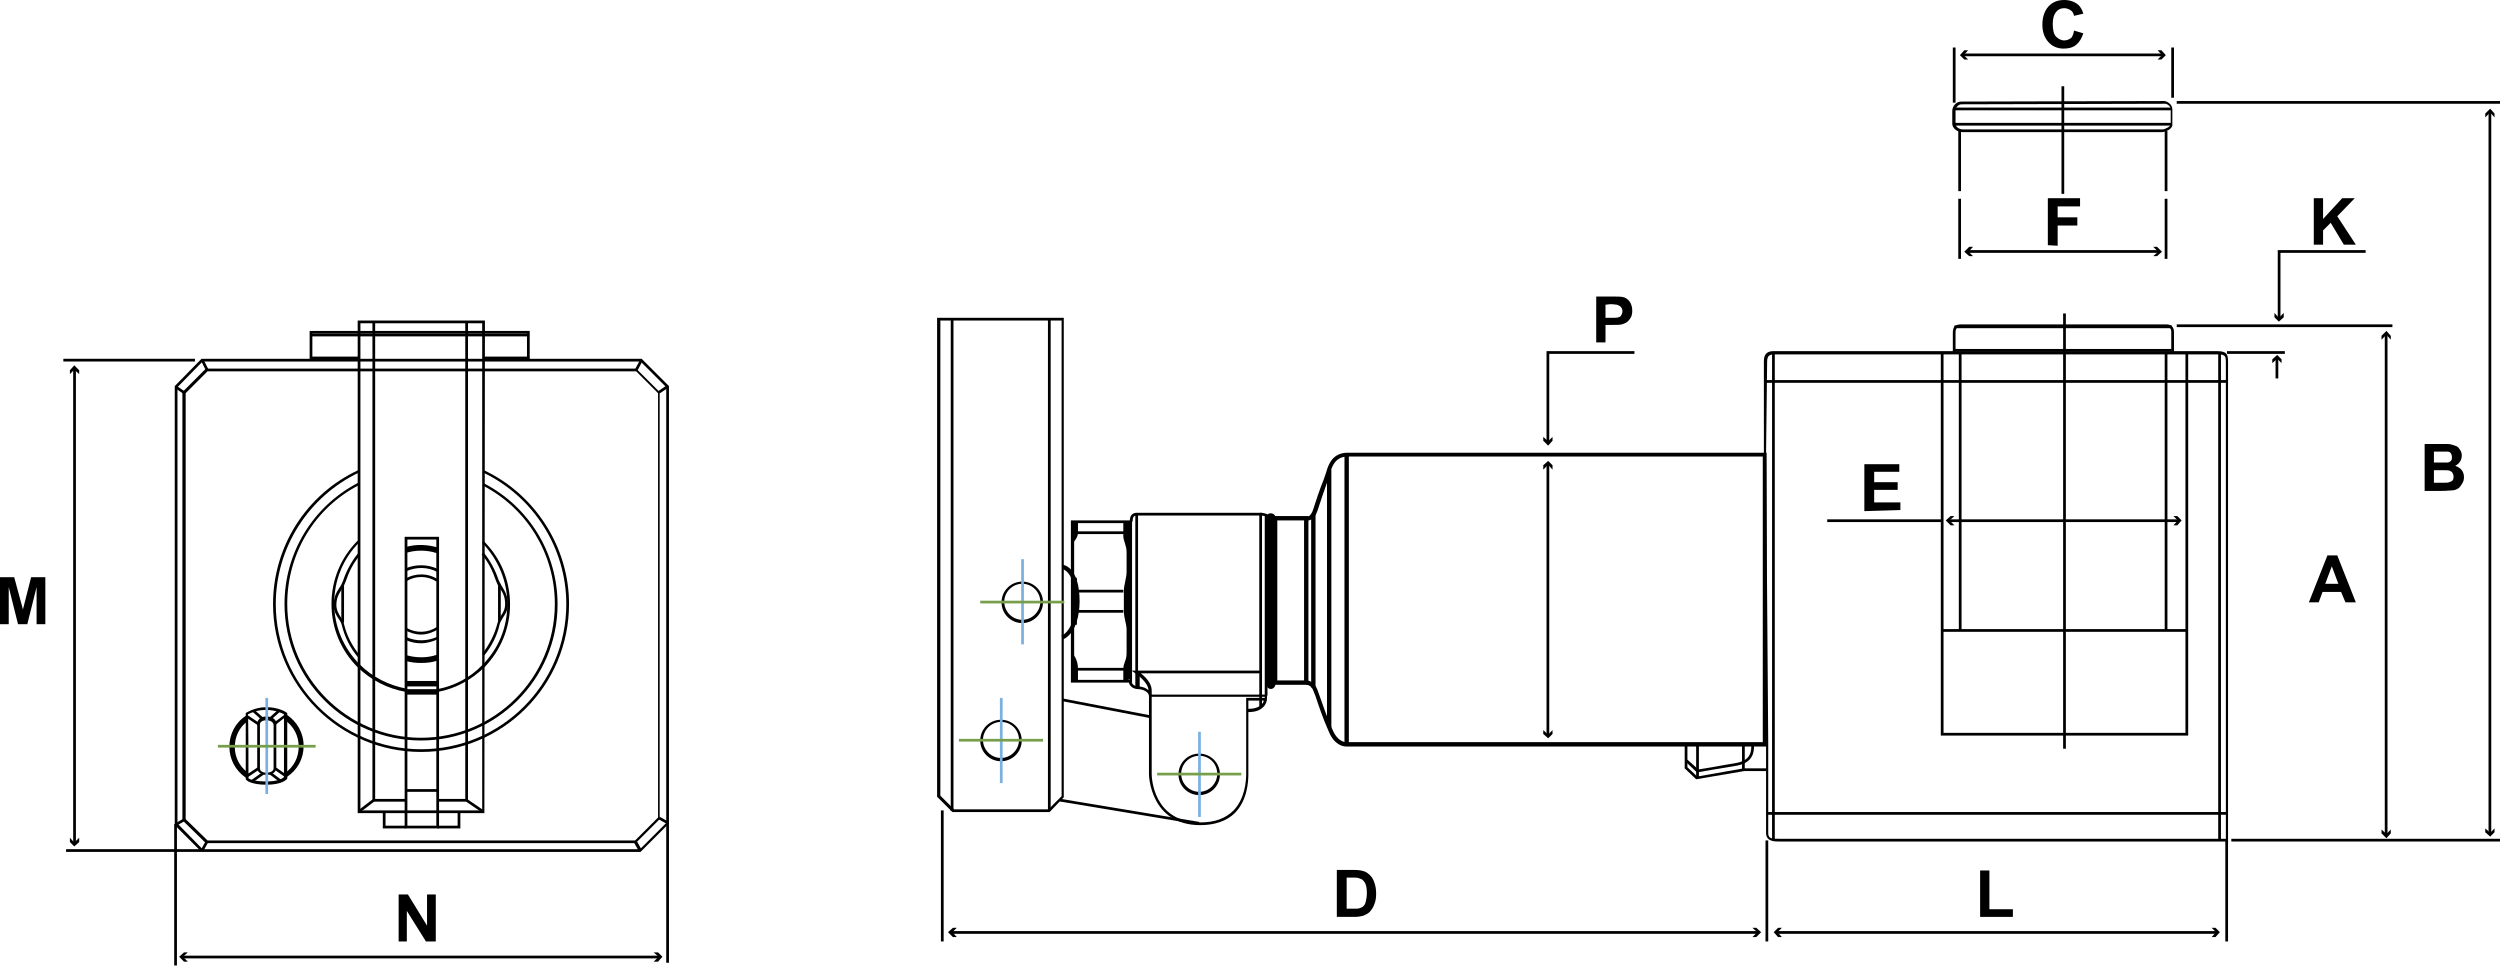 <?xml version="1.0" encoding="utf-8"?>
<!-- Generator: Adobe Illustrator 27.6.1, SVG Export Plug-In . SVG Version: 6.00 Build 0)  -->
<!DOCTYPE svg PUBLIC "-//W3C//DTD SVG 1.1//EN" "http://www.w3.org/Graphics/SVG/1.1/DTD/svg11.dtd">
<svg version="1.1" id="Layer_1" xmlns:x="http://ns.adobe.com/Extensibility/1.0/" xmlns:i="http://ns.adobe.com/AdobeIllustrator/10.0/" xmlns:graph="http://ns.adobe.com/Graphs/1.0/"
	 xmlns="http://www.w3.org/2000/svg" xmlns:xlink="http://www.w3.org/1999/xlink" x="0px" y="0px" viewBox="0 0 457.8 176.9"
	 style="enable-background:new 0 0 457.8 176.9;" xml:space="preserve">
<style type="text/css">
	.st0{fill:#7CB0DF;}
	.st1{fill:#769E4B;}
</style>
<g id="Layer_2_00000131347387644791034450000000605548833600353416_">
	<g>
		<path d="M116.4,154.4H37.7l-4.3-4.2V71.8l4.3-4.3h78.8l4.3,4.3V150L116.4,154.4z M38,153.9h78.3l4.2-4.2V72l-4-4H38l-4,4v78
			L38,153.9z"/>
	</g>
	<g>
		<path d="M117.3,156H36.9l-4.9-4.9V70.7l4.9-5h80.6l5,5v80.1L117.3,156z M37.1,155.5h80.1l4.8-4.8V70.9l-4.7-4.7H37.1l-4.6,4.7
			v79.9L37.1,155.5z"/>
	</g>
	<g>
		<path d="M88.7,148.9H65.5V58.7h23.3L88.7,148.9L88.7,148.9z M66,148.4h22.3V59.2H66V148.4z"/>
	</g>
	<g>
		<polygon points="117,155.9 116.1,154.3 116.6,154 117.5,155.6 		"/>
	</g>
	<g>
		<rect x="121.2" y="149.4" transform="matrix(0.488 -0.873 0.873 0.488 -69.02 182.898)" width="0.5" height="1.8"/>
	</g>
	<g>
		<rect x="120.5" y="71.1" transform="matrix(0.832 -0.555 0.555 0.832 -19.195 79.35)" width="1.9" height="0.5"/>
	</g>
	<g>
		<rect x="116" y="66.6" transform="matrix(0.467 -0.884 0.884 0.467 3.233 139.092)" width="2" height="0.5"/>
	</g>
	<g>
		<rect x="37.2" y="65.9" transform="matrix(0.893 -0.451 0.451 0.893 -26.114 24.023)" width="0.5" height="1.9"/>
	</g>
	<g>
		<rect x="32.7" y="70.4" transform="matrix(0.566 -0.825 0.825 0.566 -44.539 58.192)" width="0.5" height="1.9"/>
	</g>
	<g>
		<rect x="32.1" y="150.3" transform="matrix(0.866 -0.5 0.5 0.866 -70.863 36.667)" width="1.8" height="0.5"/>
	</g>
	<g>
		<rect x="36.5" y="154.7" transform="matrix(0.488 -0.873 0.873 0.488 -116.07 111.965)" width="1.8" height="0.5"/>
	</g>
	<g>
		<polygon points="97,66 96.5,66 96.5,61.1 57.2,61.1 57.2,66 56.7,66 56.7,60.6 97,60.6 		"/>
	</g>
	<g>
		<rect x="56.9" y="61.1" width="39.8" height="0.5"/>
	</g>
	<g>
		<polygon points="74.3,146.8 68.2,146.8 68.2,59 68.7,59 68.7,146.3 74.3,146.3 		"/>
	</g>
	<g>
		<polygon points="85.7,146.8 80.1,146.8 80.1,146.3 85.2,146.3 85.2,59 85.7,59 		"/>
	</g>
	<g>
		<rect x="65.4" y="147.4" transform="matrix(0.795 -0.606 0.606 0.795 -75.751 70.861)" width="3.4" height="0.5"/>
	</g>
	<g>
		<rect x="86.7" y="145.8" transform="matrix(0.565 -0.825 0.825 0.565 -83.95 135.921)" width="0.5" height="3.6"/>
	</g>
	<g>
		<path d="M80.4,151.7h-6.3V98.3h6.3V151.7z M74.6,151.2h5.3V98.8h-5.3V151.2z"/>
	</g>
	<g>
		<polygon points="74.3,151.7 70.1,151.7 70.1,148.6 70.6,148.6 70.6,151.2 74.3,151.2 		"/>
	</g>
	<g>
		<polygon points="84.3,151.7 80.1,151.7 80.1,151.2 83.8,151.2 83.8,148.6 84.3,148.6 		"/>
	</g>
	<g>
		<path d="M77.1,137.7c-14.9,0-27.1-12.2-27.1-27.1c0-10.5,6.1-20.1,15.6-24.5l0.2,0.4c-9.3,4.4-15.3,13.8-15.3,24.1
			c0,14.7,11.9,26.6,26.6,26.6c14.7,0,26.6-11.9,26.6-26.6c0-10.2-6-19.7-15.3-24.1l0.2-0.4c9.4,4.4,15.6,14.1,15.6,24.5
			C104.2,125.6,92,137.7,77.1,137.7z"/>
	</g>
	<g>
		<path d="M77.1,135.6c-13.8,0-25-11.2-25-25c0-9.4,5.2-17.9,13.5-22.2l0.2,0.4c-8.2,4.2-13.2,12.6-13.2,21.8
			c0,13.5,11,24.5,24.5,24.5s24.5-11,24.5-24.5c0-9.2-5.1-17.5-13.2-21.7l0.2-0.4c8.3,4.3,13.5,12.8,13.5,22.2
			C102.1,124.4,90.8,135.6,77.1,135.6z"/>
	</g>
	<g>
		<path d="M74.3,126.7c-3.3-0.6-6.3-2.1-8.8-4.5c-3.1-3.1-4.8-7.2-4.8-11.6c0-4.4,1.7-8.5,4.8-11.6l0.3,0.3c-3,3-4.6,7-4.6,11.2
			c0,4.2,1.7,8.2,4.7,11.2c2.3,2.3,5.3,3.8,8.5,4.4L74.3,126.7z"/>
	</g>
	<g>
		<path d="M80.2,126.7l-0.1-0.5c3.1-0.6,6-2.1,8.2-4.4c3-3,4.6-6.9,4.6-11.2c0-4.2-1.7-8.2-4.6-11.2l0.3-0.3
			c3.1,3.1,4.8,7.2,4.8,11.6c0,4.3-1.7,8.4-4.7,11.5C86.3,124.5,83.4,126.1,80.2,126.7z"/>
	</g>
	<g>
		<path d="M77.1,117.8c-1,0-1.9-0.2-2.8-0.6l0.2-0.5c1.8,0.8,3.8,0.7,5.6-0.1l0.2,0.4C79.2,117.5,78.2,117.8,77.1,117.8z"/>
	</g>
	<g>
		<path d="M80,104.7c-1.7-0.9-3.8-0.9-5.6-0.1l-0.2-0.5c1.9-0.8,4.1-0.8,6,0.1L80,104.7z"/>
	</g>
	<g>
		<path d="M79.9,106.5c-1.6-1.1-3.8-1.1-5.4-0.1l-0.3-0.4c1.8-1.1,4.2-1.1,6,0.1L79.9,106.5z"/>
	</g>
	<g>
		<path d="M77.1,116.2c-1,0-2-0.3-2.9-0.8l0.3-0.4c1.7,1,3.9,0.9,5.5-0.2l0.3,0.4C79.3,115.8,78.2,116.2,77.1,116.2z"/>
	</g>
	<g>
		<path d="M77.1,121.4c-1,0-1.9-0.1-2.9-0.4l0.3-1c1.8,0.5,3.8,0.5,5.5-0.1l0.3,1C79.2,121.3,78.2,121.4,77.1,121.4z"/>
	</g>
	<g>
		<path d="M80,101.3c-1.8-0.6-3.7-0.6-5.5-0.1l-0.3-1c2-0.6,4.1-0.5,6.1,0.1L80,101.3z"/>
	</g>
	<g>
		<rect x="74.3" y="144.5" width="5.8" height="0.5"/>
	</g>
	<g>
		<rect x="74.3" y="124.7" width="5.8" height="1"/>
	</g>
	<g>
		<rect x="74.3" y="126.2" width="5.8" height="1"/>
	</g>
	<g>
		<path d="M65.5,120.3c-1.4-1.7-2.4-3.7-2.9-5.8c-0.1-0.4-0.3-0.8-0.6-1.2c-0.4-0.6-0.9-1.4-0.9-2.4c0-1.6,0.5-2.4,1-3.2
			c0.3-0.4,0.5-0.8,0.7-1.3c0.6-1.8,1.5-3.5,2.7-5l0.4,0.3c-1.2,1.4-2,3-2.6,4.8c-0.2,0.5-0.4,1-0.7,1.4c-0.5,0.8-1,1.5-1,2.9
			c0,0.9,0.4,1.6,0.8,2.2c0.3,0.4,0.5,0.8,0.6,1.3c0.5,2.1,1.5,4,2.8,5.6L65.5,120.3z"/>
	</g>
	<g>
		<rect x="62.5" y="107.2" width="0.5" height="6.8"/>
	</g>
	<g>
		<path d="M88.7,120l-0.4-0.3c1.3-1.6,2.3-3.6,2.8-5.6c0.1-0.5,0.4-0.9,0.6-1.3c0.4-0.6,0.8-1.2,0.8-2.2c0-1.4-0.5-2.2-1-2.9
			c-0.3-0.4-0.5-0.9-0.7-1.4c-0.6-1.8-1.4-3.4-2.6-4.8l0.4-0.3c1.2,1.5,2.1,3.2,2.7,5c0.2,0.5,0.4,0.8,0.7,1.3c0.5,0.8,1,1.7,1,3.2
			c0,1.1-0.5,1.8-0.9,2.4c-0.2,0.4-0.5,0.8-0.6,1.2C91.1,116.2,90.1,118.3,88.7,120z"/>
	</g>
	<g>
		<rect x="91.2" y="106.9" width="0.5" height="6.8"/>
	</g>
	<g>
		<rect x="56.9" y="65.3" width="8.8" height="0.5"/>
	</g>
	<g>
		<rect x="88.5" y="65.3" width="8.4" height="0.5"/>
	</g>
	<g>
		<path d="M48.8,143.7c-2.8,0-3.7-0.8-3.7-0.9l-0.1-0.1v-12.1l0.1-0.1c0.1,0,1.5-1,3.7-1s3.6,0.9,3.7,1l0.1,0.1v12l-0.1,0.1
			C52.5,142.7,51.7,143.7,48.8,143.7z M45.5,142.5c0.2,0.2,1.1,0.6,3.3,0.6c2.2,0,3-0.6,3.2-0.8v-11.5c-0.3-0.2-1.6-0.8-3.3-0.8
			c-1.7,0-2.9,0.6-3.3,0.8C45.5,130.9,45.5,142.5,45.5,142.5z"/>
	</g>
	<g>
		<path d="M48.8,141.9c-0.6,0-1.1-0.2-1.4-0.5c-0.3-0.3-0.3-0.7-0.3-0.8v-8.1c0,0,0-1.3,1.7-1.3c1.3,0,1.8,0.8,1.8,1.2v8.1
			C50.6,140.8,50.5,141.9,48.8,141.9z M47.6,132.6v8.1c0,0,0,0.2,0.1,0.4c0.2,0.2,0.5,0.4,1.1,0.4c1.2,0,1.3-0.7,1.3-0.7v-8.1
			c0-0.1-0.2-0.8-1.3-0.8C47.7,131.9,47.6,132.5,47.6,132.6z"/>
	</g>
	<g>
		<rect x="48.6" y="127.8" class="st0" width="0.5" height="17.6"/>
	</g>
	<g>
		<polygon points="48,131.9 46.3,130.4 46.6,130 48.3,131.5 		"/>
	</g>
	<g>
		<rect x="49.2" y="130.7" transform="matrix(0.741 -0.671 0.671 0.741 -74.876 67.623)" width="2.2" height="0.5"/>
	</g>
	<g>
		<polygon points="50.5,132.7 50.2,132.3 52.2,130.8 52.5,131.1 		"/>
	</g>
	<g>
		<polygon points="47.2,132.8 45.1,131.4 45.4,131 47.5,132.4 		"/>
	</g>
	<g>
		<polygon points="45.4,142.3 45.1,141.9 47.2,140.5 47.5,140.9 		"/>
	</g>
	<g>
		<rect x="45.9" y="142.1" transform="matrix(0.815 -0.579 0.579 0.815 -73.725 53.652)" width="2.6" height="0.5"/>
	</g>
	<g>
		<rect x="50.2" y="141.1" transform="matrix(0.605 -0.796 0.796 0.605 -93.374 96.359)" width="0.5" height="2.5"/>
	</g>
	<g>
		<polygon points="52.2,142.3 50.2,140.9 50.5,140.5 52.5,141.9 		"/>
	</g>
	<g>
		<g>
			<path d="M45,142.4c-1.9-1.3-3-3.4-3-5.7c0-2.2,1.1-4.4,3-5.6c0,0,0,0,0,0l0.3-0.2l0.1,1c-0.1,0.1,0,0.1-0.1,0.2
				c-1.5,1.1-2.3,2.8-2.3,4.7c0,1.8,0.8,3.5,2.3,4.6c0.1,0.1,0.1,0.1,0.2,0.2l-0.2,0.5L45,142.4z"/>
		</g>
	</g>
	<g>
		<g>
			<path d="M52.5,142.5l-0.1-0.5l-0.3-0.4c1.7-1.1,2.6-2.9,2.6-4.9c0-1.9-0.9-3.7-2.5-4.8c-0.1-0.1-0.1-0.1-0.2-0.2l0.2-1l0.2,0.1
				c2,1.3,3.2,3.4,3.2,5.8c0,2.3-1.1,4.4-3.1,5.7C52.7,142.4,52.5,142.5,52.5,142.5z"/>
		</g>
	</g>
	<g>
		<rect x="39.9" y="136.4" class="st1" width="17.9" height="0.5"/>
	</g>
	<g>
		<path d="M192.2,148.7h-17.8l-2.8-2.8V58.2h23.2V146L192.2,148.7z M174.7,148.2H192l2.4-2.4V58.7h-22.2v87L174.7,148.2z"/>
	</g>
	<g>
		<rect x="174.1" y="58.5" width="0.5" height="90"/>
	</g>
	<g>
		<rect x="191.9" y="58.5" width="0.5" height="90"/>
	</g>
	<g>
		<rect x="202.4" y="121.6" transform="matrix(0.189 -0.982 0.982 0.189 36.846 304.173)" width="0.5" height="16.3"/>
	</g>
	<g>
		<rect x="206.5" y="135.8" transform="matrix(0.164 -0.987 0.987 0.164 26.179 328.317)" width="0.5" height="25.8"/>
	</g>
	<g>
		<path d="M219.8,151.1c-9.2,0-9.4-9.2-9.4-9.2v-14.7H232l0,0.2c0,0,0.2,1-0.5,1.9c-0.6,0.7-1.5,1.1-2.9,1.1v11.4
			c0,1.4-0.2,4.8-2.5,7.1C224.7,150.3,222.5,151.1,219.8,151.1z M210.9,127.6v14.2c0,0.4,0.2,8.8,8.9,8.8c2.6,0,4.6-0.7,6.1-2.2
			c2.1-2.2,2.3-5.4,2.3-6.7v-13.9l3.4,0c0-0.1,0-0.1,0-0.2H210.9z M228.6,128.3v1.5c1.2,0,2-0.3,2.5-0.9c0.2-0.2,0.3-0.4,0.3-0.6
			L228.6,128.3z"/>
	</g>
	<g>
		<path d="M207.3,125h-11.2V95.3h11.2V125z M196.7,124.5h10.2V95.8h-10.2V124.5z"/>
	</g>
	<g>
		<path d="M231.1,129.4h-0.5V94.4h-22.5c-0.2,0-0.4,0.1-0.5,0.2c-0.2,0.3-0.2,0.8-0.2,0.9l-0.5,0.1c0,0-0.1-0.8,0.3-1.3
			c0.2-0.2,0.5-0.4,0.9-0.4h23L231.1,129.4L231.1,129.4z"/>
	</g>
	<g>
		<rect x="207.9" y="94.1" width="0.5" height="31.8"/>
	</g>
	<g>
		<path d="M210.9,127.5h-0.5v-0.1c-0.1-0.8-1.3-1.2-1.9-1.2c-0.9,0-1.8-0.5-1.8-1.5h0.5c0,0.7,0.8,1,1.2,1c0.6,0,1.4,0.2,1.9,0.7v0
			c0-1.5-2.4-3.1-2.4-3.1l-0.7-0.5h23.6v0.5h-21.9c0.8,0.6,2,1.8,2,3.1L210.9,127.5L210.9,127.5z"/>
	</g>
	<g>
		<rect x="208.2" y="123.4" width="0.5" height="2.6"/>
	</g>
	<g>
		<path d="M232.1,127.4h-0.5V94.5c-0.2,0-0.4-0.1-0.8-0.1v-0.5c0.6,0,1.1,0.2,1.1,0.2l0.2,0.1V127.4z"/>
	</g>
	<g>
		<rect x="196.4" y="97.3" width="10.6" height="0.5"/>
	</g>
	<g>
		<rect x="196.4" y="122.3" width="10.7" height="0.5"/>
	</g>
	<g>
		<rect x="197.5" y="108" width="8.2" height="0.5"/>
	</g>
	<g>
		<rect x="197.5" y="111.7" width="8.2" height="0.5"/>
	</g>
	<g>
		<path d="M194.6,117.1l-0.2-0.7c0,0,2.5-0.9,2.5-6.2c0-5.7-2.4-6-2.4-6v-0.8c0,0,3.2,0.1,3.2,6.8
			C197.6,116.1,194.7,117.1,194.6,117.1z"/>
	</g>
	<g>
		<rect x="196.4" y="105.8" width="0.8" height="8.6"/>
	</g>
	<g>
		<path d="M196.4,99.5c0.2-0.2,1-1.1,1-1.9s0-2,0-2h-1V99.5"/>
	</g>
	<g>
		<path d="M196.4,119.7c0,0,1,0.9,1,2.8s0,2.2,0,2.2h-1V119.7z"/>
	</g>
	<g>
		<path d="M205.7,124.7c0,0,0-1.1,0-2.2s0.6-1.5,0.6-2.9s0-3.1,0-4.3c0-1.1-0.5-2.1-0.5-3.4c0-1.3,0-2.8,0-3.8
			c0-0.9,0.5-2.3,0.5-3.4s0-2.4,0-3.6c0-1.2-0.6-2.1-0.6-2.9s0-2.8,0-2.8h1.3v29L205.7,124.7z"/>
	</g>
	<g>
		<path d="M239.6,125.4h-6.4V94.5h6.4V125.4z M233.9,124.6h4.9V95.3h-4.9V124.6z"/>
	</g>
	<g>
		<rect x="240.1" y="94.1" width="0.8" height="31.8"/>
	</g>
	<g>
		<path d="M246.5,136.7c-0.6,0-2.2-0.3-3.2-2.8c-1-2.2-1.9-4.9-2.4-6.4c-0.2-0.5-0.3-0.8-0.4-1c-0.2-0.6-0.7-1.1-1.3-1.1v-0.8
			c0.8,0,1.6,0.6,2,1.6c0.1,0.2,0.2,0.6,0.4,1.1c0.5,1.4,1.4,4.1,2.4,6.3c1.1,2.6,2.7,2.3,2.8,2.3l76,0V83.6h-76
			c-2.2,0-2.8,1.7-3.1,2.6c-0.1,0.3-0.4,1-0.6,1.9c-0.6,1.7-1.4,4-1.8,5.3c-0.3,0.9-0.7,1.6-1.3,1.8c-0.5,0.2-0.8,0.1-0.9,0.1
			l0.2-0.7c0,0,0.7,0.2,1.2-1.4c0.4-1.3,1.2-3.7,1.9-5.4c0.3-0.8,0.5-1.5,0.6-1.8c0.3-0.9,1-3.1,3.8-3.1h76.7v53.8h-76.7
			C246.8,136.7,246.7,136.7,246.5,136.7z"/>
	</g>
	<g>
		<rect x="243" y="86" width="0.8" height="47.2"/>
	</g>
	<g>
		<rect x="246.2" y="83.2" width="0.8" height="53.1"/>
	</g>
	<g>
		<path d="M231.8,94.9c0-1.2,1.8-1.2,1.8,0s0,27.8,0,30.1c0,1.6-1.8,1.5-1.8,0C231.8,124,231.8,94.9,231.8,94.9z"/>
	</g>
	<g>
		<polygon points="310.6,142.7 308.5,140.7 308.5,136.3 309,136.3 309,140.5 310.8,142.2 319.3,140.7 323.5,140.7 323.5,141.2 
			319.4,141.2 		"/>
	</g>
	<g>
		<rect x="310.6" y="136.3" width="0.5" height="6.2"/>
	</g>
	<g>
		<rect x="319" y="136.3" width="0.5" height="4.7"/>
	</g>
	<g>
		<path d="M310.8,141.5l-2.1-2l0.3-0.4l2,1.8c0.7-0.1,4.2-0.7,7-1.2c2.7-0.5,2.7-2.2,2.7-3.3v-0.2h0.5v0.2c0,1.1,0,3.2-3.1,3.8
			c-3.1,0.5-7.1,1.2-7.1,1.2L310.8,141.5z"/>
	</g>
	<g>
		<path d="M325.9,154.1c-0.6,0-1.2,0-1.6-0.2c-0.6-0.2-0.9-0.7-0.9-1.4v-16.3l-0.4-53.1v-17c0-1.6,1-1.8,1.8-1.8H406
			c1.8,0,2,0.6,2,2v87.8H325.9C325.9,154.1,325.9,154.1,325.9,154.1z M323.4,83.2l0.4,53.1v16.3c0,0.5,0.2,0.8,0.6,0.9
			c0.4,0.1,1,0.1,1.6,0.1h81.6V66.4c0-1.2-0.1-1.5-1.5-1.5h-81.2c-0.8,0-1.3,0.2-1.3,1.3L323.4,83.2L323.4,83.2z"/>
	</g>
	<g>
		<rect x="324.5" y="64.6" width="0.5" height="89.3"/>
	</g>
	<g>
		<rect x="323.5" y="148.7" width="84.2" height="0.5"/>
	</g>
	<g>
		<rect x="406.2" y="64.6" width="0.5" height="89.3"/>
	</g>
	<g>
		<rect x="323.1" y="69.6" width="84.6" height="0.5"/>
	</g>
	<g>
		<polygon points="400.7,134.7 355.4,134.7 355.4,64.6 355.9,64.6 355.9,134.2 400.2,134.2 400.2,64.6 400.7,64.6 		"/>
	</g>
	<g>
		<rect x="358.7" y="64.6" width="0.5" height="50.9"/>
	</g>
	<g>
		<rect x="396.4" y="64.6" width="0.5" height="50.9"/>
	</g>
	<g>
		<rect x="355.6" y="115.2" width="44.8" height="0.5"/>
	</g>
	<g>
		<rect x="377.8" y="57.4" width="0.5" height="79.7"/>
	</g>
	<g>
		<path d="M398.1,64.6h-0.5v-3.8c0-0.7-0.3-0.9-0.9-0.9h-37.5c-0.9,0-1.1,0.2-1.1,1.1v3.6h-0.5v-3.6c0-1.2,0.4-1.6,1.6-1.6h37.5
			c0.9,0,1.4,0.5,1.4,1.4V64.6z"/>
	</g>
	<g>
		<rect x="357.9" y="59.6" width="39.8" height="0.5"/>
	</g>
	<g>
		<rect x="357.9" y="63.9" width="39.8" height="0.5"/>
	</g>
	<g>
		<path d="M395.9,24.2h-36.5c-1.2,0-1.9-0.9-1.9-1.5v-2.4c0-0.8,0.7-1.7,1.6-1.7l0,0c0.4,0,36.8-0.1,37.2-0.1c0.5,0,1.5,0.6,1.5,1.5
			v2.8C397.9,23.6,396.5,24.2,395.9,24.2z M359.2,19.1c-0.6,0-1.1,0.6-1.1,1.2v2.4c0,0.4,0.5,1,1.4,1h36.5c0.4,0,1.5-0.5,1.5-1V20
			c0-0.6-0.7-1-1-1C396,19,359.6,19.1,359.2,19.1L359.2,19.1z"/>
	</g>
	<g>
		<rect x="357.9" y="19.7" width="39.8" height="0.5"/>
	</g>
	<g>
		<rect x="357.9" y="22.5" width="39.8" height="0.5"/>
	</g>
	<g>
		<rect x="377.5" y="15.8" width="0.5" height="19.7"/>
	</g>
	<g>
		<rect x="358.6" y="24" width="0.5" height="11"/>
	</g>
	<g>
		<path d="M219.6,145.6c-2.1,0-3.8-1.7-3.8-3.8s1.7-3.8,3.8-3.8s3.8,1.7,3.8,3.8S221.7,145.6,219.6,145.6z M219.6,138.4
			c-1.8,0-3.3,1.5-3.3,3.3s1.5,3.3,3.3,3.3s3.3-1.5,3.3-3.3S221.5,138.4,219.6,138.4z"/>
	</g>
	<g>
		<rect x="219.4" y="134" class="st0" width="0.5" height="15.6"/>
	</g>
	<g>
		<rect x="211.9" y="141.5" class="st1" width="15.4" height="0.5"/>
	</g>
	<g>
		<path d="M183.3,139.4c-2.1,0-3.8-1.7-3.8-3.8s1.7-3.8,3.8-3.8s3.8,1.7,3.8,3.8S185.4,139.4,183.3,139.4z M183.3,132.2
			c-1.8,0-3.3,1.5-3.3,3.3s1.5,3.3,3.3,3.3s3.3-1.5,3.3-3.3S185.2,132.2,183.3,132.2z"/>
	</g>
	<g>
		<rect x="183.1" y="127.8" class="st0" width="0.5" height="15.6"/>
	</g>
	<g>
		<rect x="175.6" y="135.3" class="st1" width="15.4" height="0.5"/>
	</g>
	<g>
		<path d="M187.2,114.1c-2.1,0-3.8-1.7-3.8-3.8s1.7-3.8,3.8-3.8s3.8,1.7,3.8,3.8C191,112.3,189.3,114.1,187.2,114.1z M187.2,106.9
			c-1.8,0-3.3,1.5-3.3,3.3s1.5,3.3,3.3,3.3s3.3-1.5,3.3-3.3S189,106.9,187.2,106.9z"/>
	</g>
	<g>
		<rect x="187" y="102.4" class="st0" width="0.5" height="15.6"/>
	</g>
	<g>
		<rect x="179.5" y="110" class="st1" width="15.4" height="0.5"/>
	</g>
	<g>
		<rect x="396.4" y="24" width="0.5" height="11"/>
	</g>
</g>
<g>
	<rect x="11.6" y="65.7" width="24.1" height="0.5"/>
</g>
<g>
	<rect x="12.1" y="155.5" width="24.8" height="0.5"/>
</g>
<g>
	<rect x="31.9" y="150.9" width="0.5" height="25.9"/>
</g>
<g>
	<rect x="122" y="150.7" width="0.5" height="25.6"/>
</g>
<g>
	<rect x="407.5" y="153.9" width="0.5" height="18.5"/>
</g>
<g>
	<rect x="323.3" y="153.9" width="0.5" height="18.5"/>
</g>
<g>
	<rect x="408.6" y="153.6" width="49.2" height="0.5"/>
</g>
<g>
	<rect x="398.6" y="18.5" width="59.2" height="0.5"/>
</g>
<g>
	<rect x="357.6" y="8.7" width="0.5" height="10.1"/>
</g>
<g>
	<rect x="397.6" y="8.7" width="0.5" height="9.2"/>
</g>
<g>
	<rect x="358.6" y="36.4" width="0.5" height="11"/>
</g>
<g>
	<rect x="396.4" y="36.4" width="0.5" height="11"/>
</g>
<g>
	<g>
		<polygon points="417.6,58.3 417.1,58.3 417.1,45.8 433.2,45.8 433.2,46.3 417.6,46.3 		"/>
	</g>
	<g>
		<g>
			<polygon points="416.5,57.3 417.3,58.2 418.2,57.3 418.2,58.1 417.3,58.9 416.5,58.1 			"/>
		</g>
	</g>
</g>
<g>
	<rect x="398.6" y="59.4" width="39.5" height="0.5"/>
</g>
<g>
	<rect x="407.8" y="64.3" width="10.6" height="0.5"/>
</g>
<g>
	<g>
		<polygon points="283.7,81 283.2,81 283.2,64.3 299.3,64.3 299.3,64.8 283.7,64.8 		"/>
	</g>
	<g>
		<g>
			<polygon points="284.3,80 283.5,80.8 282.6,80 282.6,80.7 283.5,81.6 284.3,80.7 			"/>
		</g>
	</g>
</g>
<g>
	<g>
		<rect x="283.2" y="85" width="0.5" height="49.7"/>
	</g>
	<g>
		<g>
			<polygon points="284.3,133.7 283.5,134.5 282.6,133.7 282.6,134.4 283.5,135.2 284.3,134.4 			"/>
		</g>
	</g>
	<g>
		<g>
			<polygon points="284.3,86 283.5,85.1 282.6,86 282.6,85.2 283.5,84.4 284.3,85.2 			"/>
		</g>
	</g>
</g>
<g>
	<rect x="172.3" y="148.4" width="0.5" height="24"/>
</g>
<g>
	<g>
		<rect x="174.2" y="170.5" width="147.7" height="0.5"/>
	</g>
	<g>
		<g>
			<polygon points="175.2,171.6 174.4,170.7 175.2,169.9 174.5,169.9 173.6,170.7 174.5,171.6 			"/>
		</g>
	</g>
	<g>
		<g>
			<polygon points="320.9,171.6 321.8,170.7 320.9,169.9 321.6,169.9 322.5,170.7 321.6,171.6 			"/>
		</g>
	</g>
</g>
<g>
	<g>
		<rect x="325.3" y="170.5" width="80.6" height="0.5"/>
	</g>
	<g>
		<g>
			<polygon points="326.3,171.6 325.5,170.7 326.3,169.9 325.6,169.9 324.8,170.7 325.6,171.6 			"/>
		</g>
	</g>
	<g>
		<g>
			<polygon points="405,171.6 405.8,170.7 405,169.9 405.7,169.9 406.5,170.7 405.7,171.6 			"/>
		</g>
	</g>
</g>
<g>
	<g>
		<rect x="455.7" y="20.5" width="0.5" height="132.2"/>
	</g>
	<g>
		<g>
			<polygon points="455.1,21.5 456,20.6 456.8,21.5 456.8,20.8 456,19.9 455.1,20.8 			"/>
		</g>
	</g>
	<g>
		<g>
			<polygon points="455.1,151.7 456,152.5 456.8,151.7 456.8,152.4 456,153.2 455.1,152.4 			"/>
		</g>
	</g>
</g>
<g>
	<g>
		<rect x="436.7" y="61.2" width="0.5" height="91.7"/>
	</g>
	<g>
		<g>
			<polygon points="436.1,62.2 437,61.3 437.8,62.2 437.8,61.5 437,60.6 436.1,61.5 			"/>
		</g>
	</g>
	<g>
		<g>
			<polygon points="436.1,151.9 437,152.7 437.8,151.9 437.8,152.6 437,153.5 436.1,152.6 			"/>
		</g>
	</g>
</g>
<g>
	<g>
		<rect x="416.7" y="65.6" width="0.5" height="3.7"/>
	</g>
	<g>
		<g>
			<polygon points="417.8,66.5 417,65.7 416.1,66.5 416.1,65.8 417,65 417.8,65.8 			"/>
		</g>
	</g>
</g>
<g>
	<g>
		<rect x="360.3" y="45.8" width="35" height="0.5"/>
	</g>
	<g>
		<g>
			<polygon points="361.3,46.9 360.5,46.1 361.3,45.2 360.6,45.2 359.7,46.1 360.6,46.9 			"/>
		</g>
	</g>
	<g>
		<g>
			<polygon points="394.3,46.9 395.2,46.1 394.3,45.2 395,45.2 395.9,46.1 395,46.9 			"/>
		</g>
	</g>
</g>
<g>
	<g>
		<rect x="359.4" y="9.8" width="36.6" height="0.5"/>
	</g>
	<g>
		<g>
			<polygon points="360.4,10.9 359.6,10.1 360.4,9.2 359.7,9.2 358.9,10.1 359.7,10.9 			"/>
		</g>
	</g>
	<g>
		<g>
			<polygon points="395.1,10.9 395.9,10.1 395.1,9.2 395.8,9.2 396.6,10.1 395.8,10.9 			"/>
		</g>
	</g>
</g>
<g>
	<g>
		<rect x="13.4" y="67.5" width="0.5" height="86.9"/>
	</g>
	<g>
		<g>
			<polygon points="12.8,68.5 13.6,67.7 14.5,68.5 14.5,67.8 13.6,66.9 12.8,67.8 			"/>
		</g>
	</g>
	<g>
		<g>
			<polygon points="12.8,153.4 13.6,154.3 14.5,153.4 14.5,154.2 13.6,155 12.8,154.2 			"/>
		</g>
	</g>
</g>
<g>
	<g>
		<rect x="33.4" y="175" width="87.3" height="0.5"/>
	</g>
	<g>
		<g>
			<polygon points="34.4,176.1 33.5,175.2 34.4,174.4 33.7,174.4 32.8,175.2 33.7,176.1 			"/>
		</g>
	</g>
	<g>
		<g>
			<polygon points="119.7,176.1 120.6,175.2 119.7,174.4 120.5,174.4 121.3,175.2 120.5,176.1 			"/>
		</g>
	</g>
</g>
<g>
	<rect x="334.6" y="95.1" width="21" height="0.5"/>
</g>
<g>
	<g>
		<rect x="356.9" y="95.1" width="42.1" height="0.5"/>
	</g>
	<g>
		<g>
			<polygon points="398,94.5 398.8,95.3 398,96.2 398.7,96.2 399.5,95.3 398.7,94.5 			"/>
		</g>
	</g>
	<g>
		<g>
			<polygon points="357.9,94.5 357,95.3 357.9,96.2 357.2,96.2 356.3,95.3 357.2,94.5 			"/>
		</g>
	</g>
</g>
<g>
	<g>
		<path d="M0,114.3v-8.6h2.6l1.6,5.9l1.5-5.9h2.6v8.6H6.7v-6.8L5,114.3H3.3l-1.7-6.8v6.8C1.6,114.3,0,114.3,0,114.3z"/>
	</g>
</g>
<g>
	<g>
		<path d="M73,172.4v-8.6h1.7l3.5,5.7v-5.7h1.6v8.6H78l-3.5-5.6v5.6H73z"/>
	</g>
</g>
<g>
	<g>
		<path d="M244.8,159.3h3.2c0.7,0,1.3,0.1,1.6,0.2c0.5,0.1,0.9,0.4,1.3,0.8s0.6,0.8,0.8,1.4s0.3,1.2,0.3,2c0,0.7-0.1,1.3-0.3,1.8
			c-0.2,0.6-0.5,1.1-0.9,1.5c-0.3,0.3-0.7,0.5-1.2,0.7c-0.4,0.1-0.9,0.2-1.5,0.2h-3.3L244.8,159.3L244.8,159.3z M246.6,160.7v5.7
			h1.3c0.5,0,0.8,0,1.1-0.1c0.3-0.1,0.5-0.2,0.7-0.4s0.3-0.4,0.4-0.8s0.2-0.9,0.2-1.6s-0.1-1.2-0.2-1.5s-0.3-0.6-0.5-0.8
			s-0.5-0.3-0.8-0.4c-0.2-0.1-0.7-0.1-1.4-0.1L246.6,160.7L246.6,160.7z"/>
	</g>
</g>
<g>
	<g>
		<path d="M292.3,62.9v-8.6h2.8c1,0,1.7,0,2.1,0.1c0.5,0.1,0.9,0.4,1.2,0.8s0.5,1,0.5,1.7c0,0.5-0.1,1-0.3,1.3s-0.4,0.6-0.7,0.8
			s-0.6,0.3-0.9,0.4c-0.4,0.1-1,0.1-1.8,0.1H294v3.2H292.3z M294,55.8v2.4h1c0.7,0,1.1,0,1.4-0.1s0.4-0.2,0.5-0.4s0.2-0.4,0.2-0.7
			c0-0.3-0.1-0.6-0.3-0.8s-0.4-0.3-0.7-0.4c-0.2,0-0.6-0.1-1.2-0.1L294,55.8L294,55.8z"/>
	</g>
</g>
<g>
	<g>
		<path d="M341.4,93.6V85h6.4v1.4h-4.6v1.9h4.3v1.4h-4.3v2.3h4.8v1.4L341.4,93.6L341.4,93.6z"/>
	</g>
</g>
<g>
	<g>
		<path d="M362.6,167.9v-8.5h1.7v7.1h4.3v1.4H362.6z"/>
	</g>
</g>
<g>
	<g>
		<path d="M431.4,110.3h-1.9l-0.8-1.9h-3.4l-0.7,1.9h-1.8l3.4-8.6h1.8L431.4,110.3z M428.2,106.9l-1.2-3.2l-1.2,3.2H428.2z"/>
	</g>
</g>
<g>
	<g>
		<path d="M423.7,44.9v-8.6h1.7v3.8l3.5-3.8h2.3l-3.2,3.3l3.4,5.2h-2.2l-2.4-4l-1.4,1.4v2.6H423.7z"/>
	</g>
</g>
<g>
	<g>
		<path d="M444,81.3h3.4c0.7,0,1.2,0,1.5,0.1s0.6,0.2,0.9,0.3s0.5,0.4,0.7,0.7s0.3,0.6,0.3,1c0,0.4-0.1,0.8-0.3,1.1
			s-0.5,0.6-0.9,0.8c0.5,0.2,0.9,0.4,1.2,0.8s0.4,0.8,0.4,1.3c0,0.4-0.1,0.8-0.3,1.1s-0.4,0.7-0.7,0.9s-0.7,0.4-1.2,0.4
			c-0.3,0-1,0.1-2.1,0.1H444L444,81.3L444,81.3z M445.7,82.7v2h1.1c0.7,0,1.1,0,1.3,0c0.3,0,0.5-0.1,0.7-0.3s0.2-0.4,0.2-0.7
			c0-0.3-0.1-0.5-0.2-0.7s-0.4-0.3-0.6-0.3c-0.2,0-0.7,0-1.5,0H445.7z M445.7,86.1v2.3h1.6c0.6,0,1,0,1.2-0.1
			c0.3-0.1,0.5-0.2,0.6-0.3s0.2-0.4,0.2-0.7c0-0.3-0.1-0.5-0.2-0.7s-0.3-0.3-0.5-0.4s-0.8-0.1-1.5-0.1L445.7,86.1L445.7,86.1z"/>
	</g>
</g>
<g>
	<g>
		<path d="M375,44.9v-8.6h5.9v1.5h-4.1v2h3.6v1.5h-3.6v3.7L375,44.9L375,44.9z"/>
	</g>
</g>
<g>
	<g>
		<path d="M379.8,5.6l1.7,0.5c-0.3,0.9-0.7,1.6-1.3,2.1s-1.4,0.7-2.3,0.7c-1.1,0-2.1-0.4-2.8-1.2S374,5.9,374,4.5
			c0-1.4,0.4-2.5,1.1-3.3S376.8,0,378,0c1,0,1.9,0.3,2.6,0.9c0.4,0.4,0.7,0.9,0.9,1.6l-1.7,0.4c-0.1-0.5-0.3-0.8-0.6-1
			s-0.7-0.4-1.2-0.4c-0.6,0-1.1,0.2-1.5,0.7s-0.6,1.2-0.6,2.2c0,1.1,0.2,1.9,0.6,2.3s0.9,0.7,1.5,0.7c0.5,0,0.9-0.2,1.2-0.4
			S379.7,6.2,379.8,5.6z"/>
	</g>
</g>
</svg>
